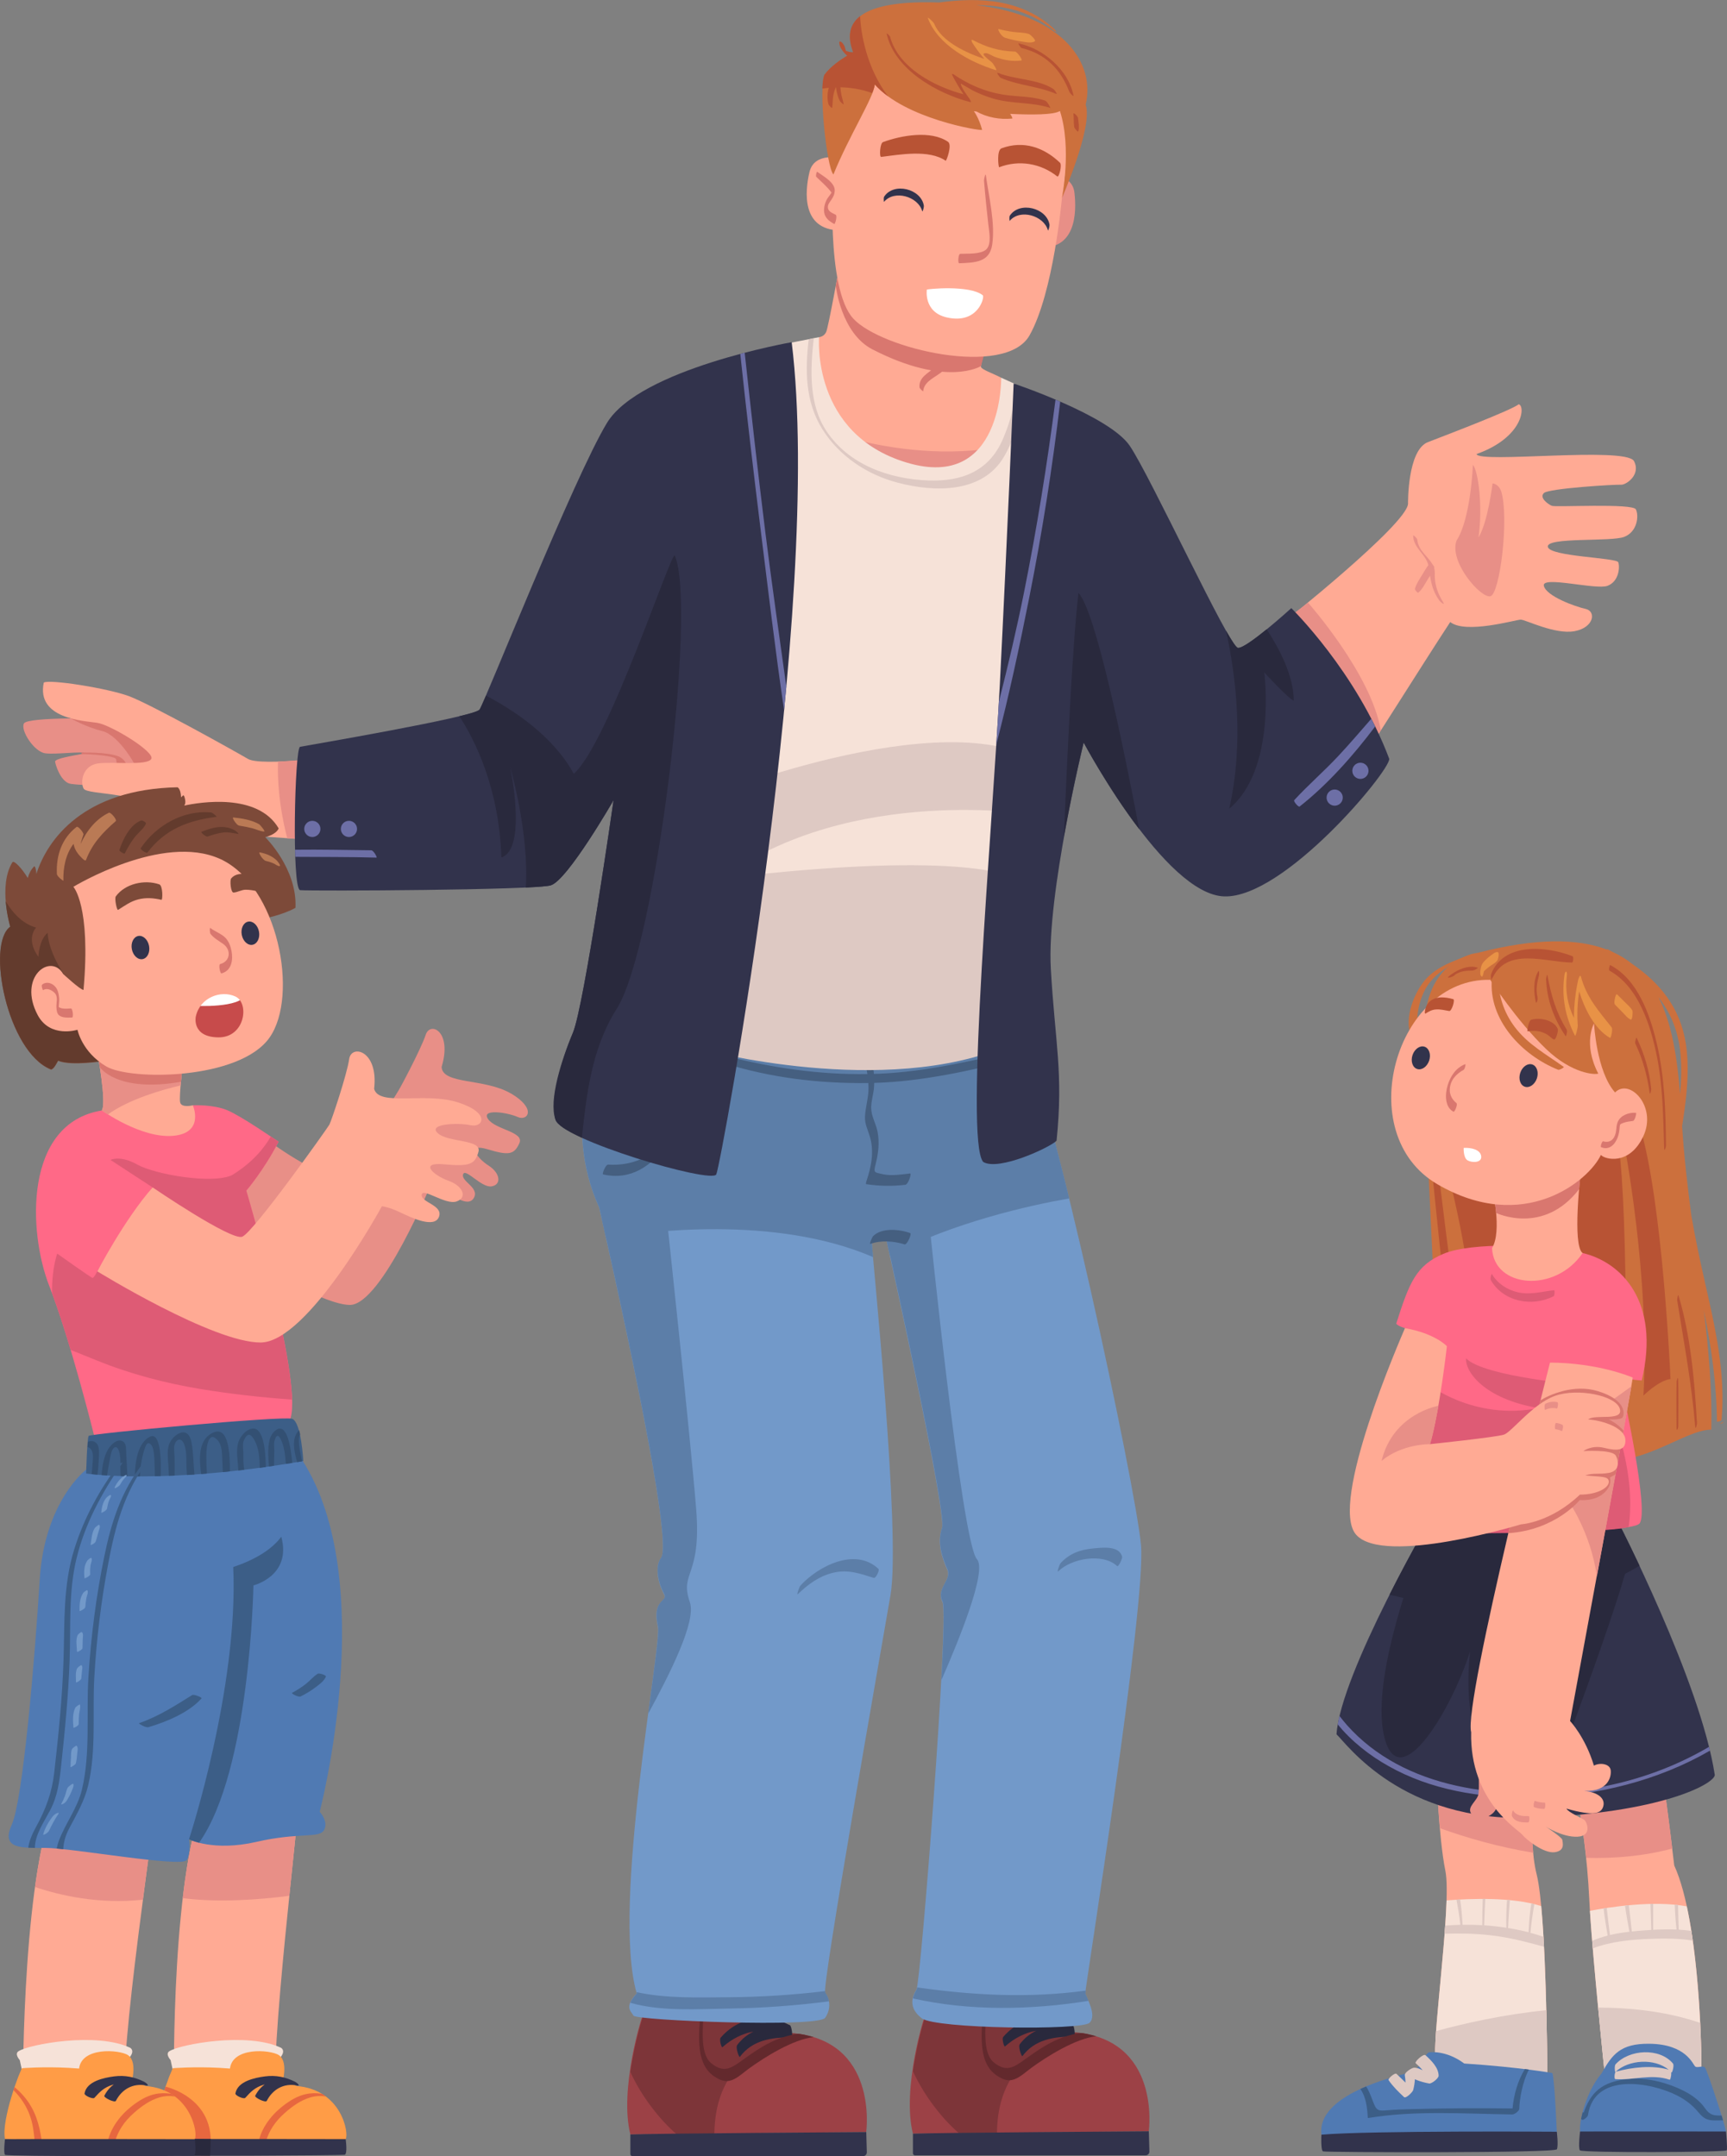 <?xml version="1.0" encoding="UTF-8"?>
<svg id="_1" data-name=" 1" xmlns="http://www.w3.org/2000/svg" viewBox="0 0 309.37 386.24">
  <rect x="0" y="0" width="309.37" height="386.24" fill="#808080" stroke="none"/>
  <defs>
    <style>
      .cls-1 {
        fill: #32334c;
      }

      .cls-2 {
        fill: #de5b75;
      }

      .cls-3 {
        fill: #633b2d;
      }

      .cls-4 {
        fill: #cc703d;
      }

      .cls-5 {
        fill: #ff9c46;
      }

      .cls-6 {
        fill: #f6e2d8;
      }

      .cls-7 {
        fill: #5c7ea8;
      }

      .cls-8 {
        fill: #e88f87;
      }

      .cls-9 {
        fill: #c74b4b;
      }

      .cls-10 {
        fill: #e89246;
      }

      .cls-11 {
        fill: #fff;
      }

      .cls-12 {
        fill: #507ab3;
      }

      .cls-13 {
        fill: #e7673f;
      }

      .cls-14 {
        fill: #ba7a55;
      }

      .cls-15 {
        fill: #d9776f;
      }

      .cls-16 {
        fill: #ffaa94;
      }

      .cls-17 {
        fill: #7d3539;
      }

      .cls-18 {
        fill: #dec9c3;
      }

      .cls-19 {
        fill: #63292d;
      }

      .cls-20 {
        fill: #29293d;
      }

      .cls-21 {
        fill: #455f80;
      }

      .cls-22 {
        fill: #6d6fa6;
      }

      .cls-23 {
        fill: #7299c9;
      }

      .cls-24 {
        fill: #ff6987;
      }

      .cls-25 {
        fill: #7d4a39;
      }

      .cls-26 {
        fill: #b85334;
      }

      .cls-27 {
        fill: #335073;
      }

      .cls-28 {
        fill: #9c4146;
      }

      .cls-29 {
        fill: #3c5e87;
      }
    </style>
  </defs>
  <g>
    <g>
      <path class="cls-4" d="M305.4,229.61c-.92-3.98-1.73-7.92-2.42-11.86-.69-5.29-1.31-10.62-1.65-16.02.15-.97.3-1.94.43-2.91.52-3.95.85-7.99.22-11.95-1.03-6.43-4.68-10.83-9.6-14.2-1.03-.82-2.18-1.54-3.48-2.13-.29-.16-.58-.32-.87-.47-.05-.03-.13-.02-.23.02-5.25-1.99-12.64-2.09-23.09.6,0,0-9.06.95-9.48,12.65-.41,11.7,1.68,44.1,1.68,49.87s17.7,25.81,27.11,28.12c9.41,2.31,17.5-5.23,22.54-5.23.15-7.11-.47-14.22-1.34-21.39,1.35,6.59,2.28,13.15,2.35,19.96,0,.07.81-.14.83-.34.74-8.3-1.16-16.67-3.01-24.72ZM300.98,188.28c.3,2.58.22,5.17-.02,7.74-.49-6.4-1.41-12.56-3.87-17.41,2.04,2.64,3.44,5.76,3.9,9.67Z"/>
      <path class="cls-26" d="M257.85,204.35c.03.29,5.37,18.23,5.59,30.05,12.03,1.33,27.72,23.44,27.72,23.44,0,0,.66-39.8-1.24-52.93.29-.38.93-.57.93-.57,0,0,4.78,24.35,3.55,45.65,3.14-2.95,4.85-2.95,4.85-2.95,0,0-1.37-31.82-5.54-45.44-20.9-5.06-35.86,2.74-35.86,2.74Z"/>
      <path class="cls-16" d="M257.3,317.08s.38,11.96,1.62,18.05c1.24,6.09-2.76,32.21-1.62,34.18,13.89,2.63,19.88,2.63,19.88,2.63,0,0-.1-28.91-1.9-36.14-1.81-7.23-.19-19.21-.19-19.21l-17.79.5Z"/>
      <path class="cls-16" d="M280.8,314.77s3.15,9.97,3.9,25.49c.42,8.67,2.76,31.1,2.76,31.1,0,0,17.21-.69,17.31-.97.1-.29-.1-25.85-4.85-36.21-2-16.93-3.33-23.97-3.33-23.97l-15.79,4.57Z"/>
      <g>
        <path class="cls-8" d="M275.11,316.58l-17.79.5s.16,5.16.63,10.42c4.69,1.69,10.45,3.37,16.71,4.39-.68-6.96.45-15.31.45-15.31Z"/>
        <path class="cls-8" d="M299.57,331.14c-1.79-14.74-2.96-20.93-2.96-20.93l-15.79,4.57s2.17,6.86,3.33,18.03c5.09.14,10.31-.31,15.42-1.67Z"/>
      </g>
      <path class="cls-6" d="M277.18,371.93s-.06-19.51-1.09-30.48c-5.04-1.64-12.6-1.36-16.96-1.02-.3,9.8-2.75,27.27-1.83,28.87,13.89,2.63,19.88,2.63,19.88,2.63Z"/>
      <path class="cls-6" d="M302.17,341.5c-5.94-1.11-13.78.11-17.36.8.62,9.7,2.64,29.06,2.64,29.06,0,0,17.21-.69,17.31-.97.08-.23-.03-17-2.59-28.88Z"/>
      <path class="cls-4" d="M263.54,170.94c-3.21,1.26-6.61,2.28-8.72,5.2-2.05,2.84-3.68,7.77-1.31,10.85.15.2,1.24-.3,1.15-.51-1.12-2.74-.94-5.45.15-8.18,1.56-3.92,4.99-5.49,8.7-7.01.44-.18.71-.61.03-.34Z"/>
      <path class="cls-26" d="M260.53,231.23c-.29.02-2.76-20.74-3.02-22.67-.02-.12-1.07.18-1.04.46.39,3.97.8,7.94,1.21,11.91.2,1.89.4,3.78.6,5.66.14,1.26,0,4.36.76,5.36.11.14.53-.02.64-.06.06-.03.13-.05.19-.08.11-.04,1.08-.63.66-.59Z"/>
      <path class="cls-1" d="M257.4,270.16c-.71,1-17.26,29.53-17.98,40.52,1.85,1.71,11.7,15.79,34.95,14.95,23.25-.83,32.81-6.11,32.81-7.68-2.57-16.83-17.55-45.77-17.55-45.77l-32.24-2.03Z"/>
      <path class="cls-20" d="M253.21,280.58c-.29,1.43-7.94,21.4-5.09,31.1,2.85,9.7,11.9-5.42,15.22-15.84-2.67,25.82,13.84,25.51,13.84,25.51,0,0,13.58-35.53,14.86-43.24-6.71-2.43-38.83,2.46-38.83,2.46Z"/>
      <path class="cls-20" d="M293.71,280.49c-2.36-5.01-4.07-8.31-4.07-8.31l-32.24-2.03c-.34.48-4.35,7.32-8.49,15.52,21.96,5.48,37.47-.81,44.8-5.19Z"/>
      <path class="cls-22" d="M275.37,322c10.58-.3,21.63-2.99,30.95-8.4-.05-.23-.11-.45-.16-.68-10.13,5.94-21.75,8.64-33.76,8.31-7.7-.21-15.55-1.61-22.38-5.33-3.25-1.77-6.23-4.06-8.69-6.83-.48-.54-.94-1.11-1.38-1.68-.12.52-.23,1.03-.31,1.51.28.34.57.69.87,1.02,2.72,3,6.05,5.38,9.64,7.21,7.73,3.94,16.62,5.09,25.21,4.85Z"/>
      <path class="cls-24" d="M251.69,237.92s-1.33-.38-1.57-.81c2.33-7.32,3.52-10.41,8.46-12.51,4.95-2.09,18.02-1.76,24.92-.14,6.9,1.62,13.98,8.65,10.6,22.83-.62,0-2.62-.29-2.62-.29l-.65,2.81s4.65,21.02,2.86,23.11c-1.79,2.09-38.78,1.72-38.78,1.72l-3.23-36.72Z"/>
      <path class="cls-2" d="M283.51,248.1s-17.55-1.43-20.88-4.76c-.19,2.28,3.09,7.22,12.98,8.9-11.75,2.32-20.02-4.45-20.02-4.45l-2.38,18.76,8.08,8.04s25.7.18,30.45-1.03c1.59-10.62-3.72-22.04-3.72-22.04l-4.52-3.42Z"/>
      <path class="cls-16" d="M283.17,210.01c0,.14-1.57,12.98.33,14.46-4.9,7.23-15.93,6.28-16.22-.9,1.85-3,.05-10.79,0-10.79s15.88-2.76,15.88-2.76Z"/>
      <path class="cls-15" d="M267.72,214.88l.31,2.41s8.44,4.06,14.85-4.27l.63-6.84-15.79,8.7Z"/>
      <path class="cls-16" d="M266.96,175.53s4.76,7.37,10.03,12.41c4.68,4.47,8.8,4.61,9.32,4.38-2.81-5.42-.76-8.99-.76-8.99,0,0,.42,8.62,3.77,12.37,2.57-2.64,7.56,2.49,5.06,7.84-2.5,5.35-6.95,4.14-7.6,3.35-2.14,4.6-13.79,14.29-29.29,5.25-15.5-9.04-7.42-37,9.46-36.62Z"/>
      <path class="cls-1" d="M256.01,190.01c-.38,1.1-1.34,1.76-2.16,1.48-.82-.28-1.18-1.4-.81-2.5.38-1.1,1.34-1.76,2.16-1.48.82.28,1.18,1.4.81,2.5Z"/>
      <path class="cls-26" d="M260.34,178.99c-1.5-.43-3.47-.63-4.54.76-.26.33-.42.75-.51,1.16-.02.07-.14.8.09.65.59-.38,1.1-.67,1.82-.73.82-.07,1.61.15,2.41.28.45.07,1.08-2.01.73-2.12Z"/>
      <path class="cls-26" d="M279.06,184.34c-.67-1.64-3.26-2.12-4.77-1.66-.46.14-.78,2.08-.63,2.06.87-.12,1.69-.13,2.54.15.39.13.76.3,1.1.53.36.24.65.63,1.06.78.39.15.81-1.58.71-1.85Z"/>
      <path class="cls-15" d="M262.21,191.62c.21-.11.4-1.04.27-.99-1.65.62-2.66,2.15-3.15,3.78-.46,1.51-.58,3.88,1.04,4.74.21.11.82-1.33.53-1.55-.73-.58-1.23-1.46-1.19-2.42.06-1.67,1.14-2.81,2.51-3.55Z"/>
      <path class="cls-15" d="M293.03,199.34c-1.23-.08-2.71.43-3.23,1.63-.21.49-.23.96-.28,1.47-.14,1.38-.9,2.43-2.34,2.01-.19-.06-.55.97-.36,1.05,1.42.61,2.47-.45,2.95-1.71.23-.6.33-1.2.37-1.84.04-.57.09-.58.66-.8.56-.21,1.14-.27,1.73-.35.34-.05.7-1.45.51-1.47Z"/>
      <path class="cls-11" d="M262.2,205.63s-.1,1.78.71,2.24c.81.45,2.57.45,2.43-.74-.14-1.19-1.76-1.57-3.14-1.5Z"/>
      <g>
        <path class="cls-18" d="M277.18,371.93s-.02-5.25-.18-11.83c-7.67.77-14.71,2.35-19.75,3.75-.2,2.89-.24,4.95.05,5.45,13.89,2.63,19.88,2.63,19.88,2.63Z"/>
        <path class="cls-18" d="M286.28,359.63c.62,6.44,1.17,11.73,1.17,11.73,0,0,17.21-.69,17.31-.97.03-.1.03-3.38-.2-8.02-5.72-1.96-12.03-2.72-18.28-2.74Z"/>
      </g>
      <path class="cls-1" d="M275.31,193.19c-.38,1.1-1.34,1.76-2.16,1.48-.82-.28-1.18-1.4-.81-2.5s1.34-1.76,2.16-1.48c.82.28,1.18,1.4.81,2.5Z"/>
      <path class="cls-8" d="M264.86,317.08s.14,2.9,0,4.21c-.14,1.31-2.16,2.33-1.31,3.61.86,1.28,4.71,1.17,4.92-2.62-1-3.9-3.61-5.21-3.61-5.21Z"/>
      <path class="cls-16" d="M277.66,244.1s-15.55,60.92-14.12,66.2c-.29,12.41,8.52,17.51,9.13,18.33s3.85,3.42,5.81,3.17c1.96-.25,1.43-1.75,1.39-2.21-.04-.46-3-2.39-3-2.39,0,0,3.07,1.96,5.74,1.82,2.67-.14,1.64-2.67,1.21-3-.43-.32-2.92-1.39-3.21-2.03,4.89,1.39,6.24.89,6.6-.43.36-1.32-.82-2.5-3.46-2.75,4.35.21,4.96-2.6,4.78-3.74-.18-1.14-1.96-1.36-3-.78-1.53-5.1-4.27-7.99-4.27-7.99,0,0,11.22-60.68,11.22-61.54-7.23-2.85-14.84-2.66-14.84-2.66Z"/>
      <path class="cls-8" d="M285.65,253.1l-4.75,15.69s4.06,5.69,5.16,13.61c2.57-13.95,5.37-29.25,6.19-34.06l-6.6,4.75Z"/>
      <path class="cls-15" d="M290.83,256.26c-1.11-1.29-2.65-2-2.65-2,0,0,2.14.11,2.46-.32.32-.43.96-3.1-4.42-4.74-4.33-1.32-8.71.68-10.26,1.65-1.45,5.8-3.63,14.66-5.77,23.8,8.47-.56,12.81-5.94,12.81-5.94,0,0,2.6.29,4.28-1.21,1.68-1.5,1.11-2.82,1.11-2.82l1.01-.56c.52-2.85,1-5.51,1.43-7.85Z"/>
      <path class="cls-16" d="M256.16,258.7s11.89-1.24,13.27-1.71c1.38-.48,5.14-5.52,9.13-6.94,3.99-1.43,10.84-.1,11.6,2.28.76,2.38-4.47.9-5.66,1.95,2.76.19,6.51,1.52,6.66,3.57s-1.47,2.09-3.76,1.52-3.76.57-3.76.57c0,0,5.18-.33,5.8.81.62,1.14.62,2.76-1.19,3.09-1.81.33-2.85-.05-4.28.48,3.09.24,4.23.14,4.23,1.14s-1.95,2.28-5.18,2.28c-5.28,5.04-10.56,5.33-10.56,5.33,0,0-24.59,7.47-29.53,1.85-4.95-5.61,7.99-35.19,8.75-37,5.42.95,7.51,3.23,7.51,3.23,0,0-1.24,11.32-3.04,17.55Z"/>
      <path class="cls-12" d="M256.02,367.65s2.95-.48,6.28,2c10.08.67,15.79,1.71,15.79,1.71.43,1.38.81,11.03.81,11.03,0,0-41.8.29-42.18,0-.9-7.09,12.89-10.37,15.5-11.03,2.62-.67,3.04-3.67,3.8-3.71Z"/>
      <path class="cls-1" d="M236.71,382.39s-.14,2.81.29,3c.43.19,41.61.33,41.9-.38.29-.71-.02-3.14-.02-3.14,0,0-33.46-.23-42.16.53Z"/>
      <path class="cls-18" d="M255.35,368.16c-.37-.33-2,1.21-1.76,1.43.39.35.85.78,1.26,1.27-.51-.24-.94-.47-1.55-.46-.39,0-1.74.88-1.65,1.34.08.45.12.89.13,1.33-.54-.53-1.08-1.07-1.63-1.58-.25-.23-1.59.86-1.4,1.14.77,1.14,1.76,2.09,2.76,3.03.35.33,1.56-.93,1.64-1.24.18-.66.27-1.31.31-1.95.08.04.15.07.23.1.75.31,1.52.51,2.32.66.44.08,1.7-.92,1.7-1.38,0-1.46-1.32-2.75-2.34-3.68Z"/>
      <path class="cls-29" d="M270.95,378.77c.34,0,1.19-.61,1.2-.97.07-1.92.59-4.84,1.73-7.06-.23-.03-.47-.06-.72-.09-1.3,2.1-1.99,4.67-2.21,7.05-6.14-.08-12.29-.05-18.43.13-1.31.04-2.62.07-3.92.19-1.75.16-2.02.1-2.64-1.55-.39-1.03-.73-1.95-1.24-2.71-.34.15-.69.3-1.03.46,1,1.38,1.23,3.29,1.33,5.11,0,.1.08.08.16.07,8.34-1.38,17.36-.74,25.78-.62Z"/>
      <path class="cls-12" d="M286.93,371.36c1.85-3.25,3.28-5.32,8.56-5.25,6.59.08,7.78,3.74,8.18,4.07.4.33,1.38-.24,1.76.19.38.43,3.76,10.77,3.76,11.47s-25.44.85-26.01.32.43-6.9,3.76-10.79Z"/>
      <path class="cls-1" d="M283.05,381.83s-.37,2.89-.03,3.37c.34.48,26.16.36,26.31,0,.14-.36-.14-3.37-.14-3.37,0,0-21.42-.03-26.14,0Z"/>
      <path class="cls-29" d="M306.84,378.84c-1.03-.34-1.35-1.22-2.02-1.95-.91-1-2.06-1.77-3.25-2.37-2.72-1.37-6.24-2.32-9.29-2.14-5.64.35-7.41,2.78-8.58,6.07-.06-.03-.13-.06-.19-.09-.11.44-.2.85-.28,1.24.06.04.12.08.18.12.24.17,1.02-.56,1.05-.79,1.11-7.75,11.27-5.96,16.02-3.53,1.46.75,2.72,1.72,3.77,2.99,1.37,1.66,2.16,1.46,4.42,1.44-.08-.27-.17-.57-.27-.87-.58.02-1.17,0-1.56-.12Z"/>
      <path class="cls-18" d="M299.7,369.66c-2.39-2.88-7.86-2.57-10.3.14-.23.26-.12,1.46-.03,1.37,2.38-2.24,7-2.5,9.55-.41-2.88-.87-6.62-.43-9.44.35-.26.07-.36,1.33-.12,1.34,3.3.22,6.47-1,9.72.1.19.06.28-.79.29-.83.01-.18.02-.35.02-.52.01.02.03.03.05.04.11.12.52-1.27.25-1.59Z"/>
      <path class="cls-18" d="M276.47,346.94c-.76-.26-1.53-.49-2.31-.7.14-1.74.41-3.44.7-5.14-.18-.04-.36-.09-.54-.13-.29,1.72-.42,3.48-.5,5.17-1.2-.31-2.42-.56-3.66-.76,0-.02,0-.04,0-.05.06-1.66.18-3.31.31-4.95-.17-.02-.33-.03-.5-.04-.13,1.67-.17,3.34-.13,4.99-1.31-.2-2.64-.35-3.97-.44.05-1.58.13-3.15.2-4.73-.16,0-.31,0-.46,0-.06,1.57-.08,3.15-.08,4.71-1.18-.07-2.36-.09-3.53-.07-.08-1.48-.2-3.02-.44-4.54-.22.01-.44.02-.65.03.28,1.5.53,2.99.69,4.51-.92.02-1.83.08-2.73.15-.03.48-.07.96-.11,1.45,2.76-.09,5.52-.04,8.29.28,3.29.37,6.39,1.19,9.53,2.05-.03-.61-.06-1.21-.1-1.8Z"/>
      <path class="cls-18" d="M302.98,345.9c-.75-.11-1.5-.19-2.26-.23-.06-1.47-.09-2.94-.12-4.41-.2-.02-.39-.05-.59-.07.05,1.5.15,2.99.32,4.46-1.41-.06-2.82-.02-4.18.05,0-1.55,0-3.1,0-4.65-.16,0-.33,0-.49.01.04,1.56.09,3.11.15,4.66-.36.02-.72.04-1.08.07-.79.05-1.6.12-2.41.21-.17-1.54-.33-3.12-.54-4.7-.23.02-.45.04-.68.07.22,1.57.5,3.14.79,4.68-1.17.13-2.34.31-3.49.58-.22-1.6-.38-3.22-.57-4.84-.19.03-.39.06-.57.09.19,1.63.45,3.25.73,4.86-.95.24-1.88.55-2.77.94.04.44.07.89.11,1.34,3.25-1.24,6.88-1.58,10.32-1.7,2.48-.09,5.09-.1,7.59.31-.08-.58-.17-1.15-.26-1.72Z"/>
      <path class="cls-2" d="M278.38,231.13c-2.23.23-4.23.88-6.5.36-1.95-.45-3.62-1.58-4.65-3.29-.03-.04-.33.84-.17,1.11,2.21,3.88,7.4,4.88,11.27,2.88.16-.09.22-1.08.06-1.06Z"/>
      <path class="cls-8" d="M273.86,325.33c-1.02.02-2.19,0-2.79-.98-.09-.15-.2.35-.21.38-.03.2-.08.52.04.71.61,1,1.81,1.04,2.86,1.02.24,0,.28-1.14.1-1.13Z"/>
      <path class="cls-8" d="M276.71,322.91c-.61,0-1.19-.09-1.76-.3-.12-.04-.36,1.04-.1,1.13.57.21,1.15.3,1.76.3.23,0,.28-1.13.1-1.13Z"/>
      <path class="cls-8" d="M278.98,251.18c-.74-.16-1.47-.06-2.14.28-.23.12-.17,1.17-.02,1.1.65-.33,1.36-.4,2.06-.25.16.04.34-1.08.1-1.13Z"/>
      <path class="cls-8" d="M279.89,255.24c-.36-.19-.74-.3-1.14-.34-.2-.02-.31,1.11-.1,1.13.4.04.78.16,1.14.34.07.04.37-.99.1-1.13Z"/>
      <path class="cls-8" d="M256.16,258.7s-4.98-.09-8.67,3c2.06-8.51,10.19-9.87,10.19-9.87,0,0-.97,5.47-1.51,6.87Z"/>
      <path class="cls-26" d="M281.71,171.3c-4.77-1.87-12.44-2.48-14.6,3.22-.08.21,0,1.25.1,1,2.56-6.03,9.52-3.15,14.4-3.09.21,0,.31-1.06.1-1.14Z"/>
      <path class="cls-26" d="M296.76,186.78c-1.21-5.08-3.41-11.35-8.33-13.91-.06-.03-.33.89-.09,1.02,5.15,2.86,7.32,9.73,8.43,15.15,1.12,5.49,1.17,11.08,1.34,16.65.02.75.33-.18.33-.46-.05-6.16-.25-12.44-1.68-18.46Z"/>
      <path class="cls-26" d="M293.15,185.84s-.34.82-.21,1.09c1.36,2.84,2.13,5.74,2.58,8.85.07.5.29-.5.27-.65-.28-3.25-1.23-6.36-2.64-9.3Z"/>
      <path class="cls-26" d="M300.68,232.05c-.08-.27-.26.69-.24.84,1.2,7.56,2.6,14.96,3.23,22.6.07.79.34-.33.32-.6-.43-7.54-1.13-15.58-3.31-22.84Z"/>
      <path class="cls-26" d="M300.62,247.09c-.02-.61-.26.16-.27.37-.07,2.76-.04,5.53-.02,8.29,0,.82.31.15.31-.29.02-2.79.05-5.59-.02-8.38Z"/>
      <path class="cls-26" d="M280.66,184.46c-1.91-3.08-2.8-6.14-3.44-9.67-.09-.49-.27.5-.26.62.12,3.66,1.45,7.23,3.52,10.23.05.07.35-.9.18-1.17Z"/>
      <path class="cls-26" d="M275.58,173.97c-.96,1.5-.83,3.9-.45,5.56.06.25.19-.09.22-.14.1-.21.11-.6.06-.82-.3-1.38-.06-2.54.29-3.88.02-.09.05-.97-.11-.71Z"/>
      <path class="cls-26" d="M264.71,173.36c-1.64-.65-4.13.53-5.3,1.67-.23.23.5.02.55,0,.08-.03.16-.07.24-.1.21-.08.47-.27.47-.35,1-.64,1.95-.7,3.17-.72.15,0,1.03-.44.87-.5Z"/>
      <path class="cls-4" d="M308.73,254.73c-.15,0-.67.33-.52.33s.67-.33.52-.33Z"/>
      <path class="cls-4" d="M280.11,191.11c-3.12-2.25-6.41-4-8.77-7.15-2.01-2.69-2.96-5.73-2.95-9.07,0-.09-1.11.19-1.14.46-.66,7.35,5.42,13.7,11.87,16.28.21.09,1.15-.41.99-.52Z"/>
    </g>
    <path class="cls-10" d="M288.73,184.07c-2.35-2.97-4.49-5.33-5.53-9.12-.15-.55-.47.5-.49.59-.49,2.25-.75,4.51-.76,6.8-1.14-2.31-1.59-4.92-1.28-7.49.13-1.02-.31-1.1-.44-.06-.5,3.81.15,7.31,1.9,10.72.14.28.53-1.54.51-1.76-.15-2.08-.07-4.12.25-6.16.95,3.09,2.72,6.72,5.51,8.33.21.12.53-1.59.32-1.85Z"/>
    <path class="cls-10" d="M292.43,181.04c-.33-.59-.87-1.05-1.35-1.52-.46-.46-.92-.91-1.38-1.37-.21-.21-.37.53-.39.62-.05.25-.22.97,0,1.2.48.49.97.98,1.45,1.48.4.41.84.99,1.38,1.2.29.11.39-1.42.28-1.61Z"/>
    <path class="cls-10" d="M268.33,170.57c-.39-.15-1.02.41-1.33.64-.45.33-.89.72-1.26,1.15-.31.37-.45.86-.52,1.33-.06.39-.16,1.05.25,1.27.09.05.27-.46.35-.96.09-.09.18-.18.28-.27.22-.2.45-.38.68-.56.48-.36,1.05-.61,1.43-1.09.16-.2.44-1.4.11-1.52Z"/>
  </g>
  <g>
    <g>
      <g>
        <path class="cls-28" d="M166.13,359.93c-.57.82-4.61,14.3-2.59,22.29l42.25-.43s2.35-16.77-13.77-17.76c-.86-2.14-2.64-3.42-2.64-3.42l-23.25-.67Z"/>
        <path class="cls-17" d="M195.01,364.45c-.89-.19-1.85-.32-2.88-.38-.86-2.14-2.64-3.42-2.64-3.42l-23.25-.67c-.34.49-1.9,5.44-2.69,11.06,1.95,4.31,5.21,8.5,8.28,11.14l6.76-.07c.12-13.47,10.15-16.84,16.43-17.66Z"/>
        <path class="cls-20" d="M192.11,362.64c-4.3-2.21-9.25-1.45-12.41,2.27-.25.3.16,1.85.35,1.67,1.67-1.49,3.57-2.44,5.56-2.8-1.1.54-2.09,1.31-2.92,2.4-.36.48.34,2.31.46,2.15,2.22-3,5.69-3.53,9.2-3.49.37,0,.09-2.05-.24-2.22Z"/>
        <path class="cls-19" d="M193.46,364.19c-3.87.62-6.46,2.28-9.56,4.5-2.11,1.51-3.48,2.7-5.86.77-2.16-1.75-1.42-6.73-1.4-9.31,0-.39-.46-1.93-.5-.83-.12,3.73-1.35,9.92,2.37,12.45,1.03.7,2.02,1.14,3.2.71,1.07-.39,2.08-1.35,3-2.02,2.84-2.09,8.04-5.32,11.67-5.69-.66-.22-2.52-.65-2.92-.59Z"/>
        <path class="cls-1" d="M163.54,382.22v3.51c0,.2.16.37.37.37h41.32c.38,0,.68-.31.67-.69l-.1-3.62s-39.09.26-42.25.43Z"/>
      </g>
      <g>
        <path class="cls-28" d="M115.51,360.07c-.57.82-4.61,14.3-2.59,22.29l42.25-.43s2.35-16.77-13.77-17.76c-.86-2.14-2.64-3.42-2.64-3.42l-23.25-.67Z"/>
        <path class="cls-17" d="M144.39,364.59c-.89-.19-1.85-.32-2.88-.38-.86-2.14-2.64-3.42-2.64-3.42l-23.25-.67c-.34.49-1.9,5.44-2.69,11.06,1.95,4.31,5.21,8.5,8.28,11.14l6.76-.07c.12-13.47,10.15-16.84,16.43-17.66Z"/>
        <path class="cls-20" d="M141.49,362.78c-4.3-2.21-9.25-1.45-12.41,2.27-.25.3.16,1.85.35,1.67,1.67-1.49,3.57-2.44,5.56-2.8-1.1.54-2.09,1.31-2.92,2.4-.36.48.34,2.31.46,2.15,2.22-3,5.69-3.53,9.2-3.49.37,0,.09-2.05-.24-2.22Z"/>
        <path class="cls-19" d="M142.84,364.34c-3.87.62-6.46,2.28-9.56,4.5-2.11,1.51-3.48,2.7-5.86.77-2.16-1.75-1.42-6.73-1.4-9.31,0-.39-.46-1.93-.5-.83-.12,3.73-1.35,9.92,2.37,12.45,1.03.7,2.02,1.14,3.2.71,1.07-.39,2.08-1.35,3-2.02,2.84-2.09,8.04-5.32,11.67-5.69-.66-.22-2.52-.65-2.92-.59Z"/>
        <path class="cls-1" d="M112.92,382.36v3.51c0,.2.16.37.37.37h41.32c.38,0,.68-.31.67-.69l-.1-3.62s-39.09.26-42.25.43Z"/>
      </g>
      <path class="cls-23" d="M107.34,187.27s-6.9,13.83,0,29.05c6.52,28.91,12.97,60.28,11.09,62.77-1.1,1.45-.68,4.24.51,6.47.82,1.55-2.24.78-1.08,5.9.74,3.24-8.37,49.84-3.8,65.63-2.28,2.47-1.05,3.14-.57,3.99s33.1,2.19,34.33.38c1.24-1.81.67-3.61,0-4.47-.67-.86,9.8-60.2,11.7-71.24,1.9-11.03-3.33-61.44-3.33-62.96s2.47-1.24,2.47-1.24c0,0,11.03,49.55,10.08,52.21-.95,2.66.1,5.52.95,7.42.86,1.9-2.09,3.42-.86,5.8,1.24,2.38-3.9,68.19-4.66,69.43-.76,1.24-1.52,3.23.95,5.14,2.47,1.9,28.63,2.18,30.05.81,1.43-1.38-.67-4.7-.76-5.28s10.94-69.62,9.99-80.27c-.95-10.65-16.17-81.79-21.3-90.35-5.14-8.56-75.76.81-75.76.81Z"/>
      <path class="cls-7" d="M183.11,186.46c-5.14-8.56-75.76.81-75.76.81,0,0-6.9,13.83,0,29.05.41,1.82.82,3.65,1.24,5.49,7.15-1.21,30.16-4.23,47.81,3.38-.12-1.37-.2-2.22-.2-2.4,0-1.52,2.47-1.24,2.47-1.24,0,0,.28,1.24.74,3.34,11.53-5.94,24.74-8.91,32.13-10.21-3.36-13.73-6.56-25.11-8.42-28.22Z"/>
      <path class="cls-21" d="M122.69,193.04c-.69,4.2-1.1,8.66-4.18,11.94-2.56,2.73-5.9,3.87-9.57,3.64-.45-.03-1.14,1.71-.9,1.76,9.91,2.27,15.46-10.74,15.6-18.56,0-.51-.91.96-.96,1.23Z"/>
      <path class="cls-21" d="M182.91,188.05c-8.44,1.87-16.69,3.91-25.37,4.29-.33.01-.66.02-.99.03-.13-1.51-.47-2.99-.99-4.43-.06-.16-1.01,1.04-.88,1.47.3.99.54,1.98.7,2.99-8.56.14-16.96-1.1-25.27-3.2-.29-.07-.78,1.13-.61,1.19,8.4,2.67,17.26,3.74,26.05,3.62.02.36.04.72.03,1.08-.02,1.68-.55,3.28-.63,4.95-.06,1.31.52,2.36.88,3.59.79,2.64.26,5.33-.6,7.89-.02.05-.2.59-.04.61,2.36.35,4.62.39,6.99.11.53-.06,1.17-2.06.86-2.03-1.55.18-3.32.47-4.85.14-1.62-.36-1.73-.23-1.33-1.81.48-1.9.72-3.88.34-5.82-.28-1.45-1.12-2.73-1.14-4.24-.02-1.23.46-2.62.52-3.87.01-.21.01-.41.02-.62,8.71-.26,17.16-2.2,25.59-4.26.45-.11.92-1.72.71-1.67Z"/>
      <g>
        <path class="cls-16" d="M252.23,90.26s-.14-9.63,3.57-11.06c3.71-1.43,14.91-5.71,16.26-6.78,1.21.29.86,5.92-7.56,8.92.43,1.71,26.39-1.36,28.18,1.21,1.36,2.5-1.43,4.35-2.28,4.28-.86-.07-12.98.64-13.84,1.5-.86.86.78,2,1.43,2.28.64.29,14.5-.5,15.06.64.56,1.14.28,3.99-2.08,4.92s-13.98,0-13.7,1.78c.29,1.78,12.34,1.93,12.63,2.78s.14,3.42-1.93,4.21c-2.07.78-11.84-1.85-11.41,0,.43,1.85,5.56,3.71,7.49,4.14,1.93.43,1.5,3.35-2,3.99-3.5.64-8.77-2.07-9.63-2.07s-9.84,2.64-12.63.43c-5.06,7.7-15.41,24.32-15.62,24.18-.21-.14-14.69-23.75-14.69-23.75,0,0,22.54-17.9,22.75-21.61Z"/>
        <path class="cls-8" d="M230.18,111.09l4.15-3.12s11.3,12.71,13.03,22.89l-6.19,7.4-10.99-27.18Z"/>
        <path class="cls-8" d="M19.9,128.82c-.95-.14-14.88-.43-15.6.76-.71,1.19,1.81,5.14,3.85,5.37,2.04.24,6.47-.43,7.09,0-2.52.48-5.47.95-5.37,1.52s.86,3.19,2.43,3.85,20.92.43,20.92.43c0,0-1.9-10.27-13.32-11.94Z"/>
        <path class="cls-15" d="M12.67,128.69s2.71,1.56,5.65,2.27c2.95.71,6.32,6.32,6.56,7.8,3.38.38,5.47-2.52,5.47-2.52,0,0-2.46-13.49-17.69-7.55Z"/>
        <path class="cls-15" d="M14.52,134.82c.11,0,4.67-.16,6.77.7,1.68.82,1.53,2.39,1.53,2.39l-1.96.25s.13-1.65-.08-2.18-4.02-.9-6.26-.89c.24-.1,0-.27,0-.27Z"/>
        <path class="cls-16" d="M60.63,150.82l-18.83-1.36s-8.7,1.71-12.06-3.07c-3.35-4.78-14.12-3.85-14.77-5.14s-.07-4.14,2.57-4.49c2.64-.36,8.85.45,9.56-.81.71-1.26-7.28-6.11-9.7-6.47-2.43-.36-10.91-.71-9.56-7.2,1-.64,11.41,1,15.27,2.43s18.97,9.87,21.33,11.25c2.35,1.38,17.33-.55,17.33-.55l-1.14,15.41Z"/>
        <path class="cls-8" d="M49.81,136.43c1.44-.02,12.17-.95,12.17-.95l-2.19,15.22-8.32-.54s-1.9-6.5-1.67-13.73Z"/>
        <path class="cls-16" d="M150.44,47.17c0,.1-2.04,11.47-2.45,12.32-.41.86-1.26.9-1.26.9,0,0-6.05,18.41,10.05,24.63,16.1,6.23,24.95-7.23,22.57-17.36-1.47-.76-3.42-1.43-3.61-1.9-.19-.48,1.47-5.37,1.47-5.37l-26.77-13.23Z"/>
        <path class="cls-8" d="M183.9,79.02c-20.76,5.71-40.81-3.55-40.95-3.96l5.55,18.53c.21.14,39.46,8.61,35.39-14.57Z"/>
        <path class="cls-15" d="M170.52,61.64c-1.14,1.33-1.72,2.95-3.08,4.17-1.16,1.05-2.86,1.76-2.73,3.57.02.22.66.81.67.7.14-1.85,2.33-2.52,3.52-3.63,1.09-1.02,2.19-2.41,2.4-3.92.02-.18-.65-1.03-.78-.87Z"/>
        <path class="cls-15" d="M150.2,48.84l-.48,2.34s.9,8.49,6.57,11.41c13.32,6.85,19.44,2.99,19.44,2.99l.91-3.42-26.44-13.32Z"/>
        <g>
          <path class="cls-8" d="M186.87,31.57c.34-.28,5.16-.75,5.6,2.93.44,3.69.21,10.39-6.47,9.78-.32-7.73.87-12.72.87-12.72Z"/>
          <path class="cls-16" d="M150.91,28.53c-.3-.31-5.04-1.33-5.9,2.28-.86,3.61-1.38,10.3,5.33,10.45,1.19-7.65.57-12.73.57-12.73Z"/>
          <path class="cls-16" d="M149.29,31.24s-1.43,20.4,3.57,25.84c4.99,5.43,27.24,10.64,31.56,3.01,4.32-7.63,5.81-24.62,5.81-24.62,0,0,2.58-13.5-.56-19.12s-34.24-7.62-37.16-2.91c-2.92,4.71-3.21,17.81-3.21,17.81Z"/>
          <path class="cls-4" d="M174.87.93c5.07,0,9.98,1.14,14.14,4.72.38.33,0-.3-.12-.41-5.73-5.37-13.29-5.81-20.66-4.79-12.67-.44-17.83,2.6-15.36,8.93,0,0-3.42,1.71-5.14,3.99-1.14,2.28.33,16.64,1.57,17.88,2.81-6.94,7.23-13.84,7.42-16.12,5.37,6.13,18.93,8.37,19.21,8.13-.57-2.19-1.47-3.33-1.47-3.33,0,0,.17.02.45.04,1.93,1.08,4.21,1.48,6.4,1.27.13-.01-.08-.47-.36-.84,3.72.18,7.85.2,8.92-.52,2.16,6.6.37,15.59.37,15.59-.35.74,5.66-12.64,4.24-16.73,1.77-7.21-3.75-15.96-19.6-17.81Z"/>
          <path class="cls-26" d="M154.09,2.88c-1.92,1.49-2.35,3.65-1.26,6.47-.19,0-.38,0-.57-.03-.23-.03-.43-.14-.64-.18-.03-.02-.06-.04-.08-.05-.03-.07-.05-.14-.07-.21-.07-.24-.12-.44-.22-.67-.1-.22-.5-.83-.79-.76-.03,0-.07.02-.1.02,0,.02-.01.04-.02.06-.04.88.7,1.79,1.3,2.34.04.03.08.07.12.1-1.15.69-2.96,1.92-4.06,3.39-.22.44-.34,1.34-.39,2.51.35-.06.74-.1,1.16-.14-.27.96-.33,1.98-.05,2.97.04.13.62.79.65.62.13-.8.07-1.61.24-2.42.1-.43.23-.85.4-1.25.01,0,.03,0,.05,0,.1.85.31,1.68.68,2.43.06.11.69.74.68.6-.07-.58-.28-1.14-.4-1.71-.09-.44-.14-.88-.17-1.33,1.69.03,3.65.29,5.69,1.04.25-.64.42-1.18.45-1.57.69.78,1.51,1.5,2.41,2.16-3.89-5.1-4.91-11.4-5.02-14.4Z"/>
          <path class="cls-26" d="M169.82,25.4c-3.08-2.11-8.41-1.14-11.65.06-.54.2-.68,2.69-.32,2.65,3.37-.42,8.56-1.37,11.56.69.12.08,1.21-2.85.42-3.39Z"/>
          <path class="cls-26" d="M189.88,29.15c-2.9-2.77-6.56-4.03-10.47-2.58-.91.34-.55,3.44-.42,3.39,3.54-1.36,7.43-.72,10.41,1.65.3.24.9-2.06.48-2.47Z"/>
          <path class="cls-15" d="M176.62,31.44c-.08-.6-.36.68-.35.9.2,2.61.49,5.22.77,7.83.13,1.24.66,3.62-.41,4.55-.97.85-3.38.7-4.61.75-.38.02-.45,1.7-.21,1.69,2.8-.12,5.46-.13,5.93-3.33.57-3.87-.6-8.57-1.13-12.4Z"/>
          <path class="cls-1" d="M158.38,35.24c-.12.18-.05.96-.02.92,1.86-2.22,6.1-.95,6.84,1.65.09.3.33-.77.3-.94-.47-3.06-5.41-4.29-7.13-1.62Z"/>
          <path class="cls-1" d="M180.89,38.65c-.12.18-.05.96-.02.92,1.86-2.22,6.1-.95,6.84,1.65.09.3.33-.77.3-.94-.47-3.06-5.41-4.29-7.13-1.62Z"/>
          <path class="cls-11" d="M166.03,51.88c.02-.1,7.68-.88,10.03,1.02.36.36-.9,5.28-6.51,3.95-4.14-.98-3.52-4.97-3.52-4.97Z"/>
          <path class="cls-15" d="M149.66,38.45c-.65-.33-1.37-.6-1.36-1.37,0-.52.4-.94.67-1.36.33-.53.52-.89.56-1.52.1-1.51-2.07-2.64-3.13-3.42-.12-.09-.32.75-.17.9.89.88,1.99,1.79,2.73,2.83-.28.46-.72.93-.92,1.36-.23.5-.39,1.01-.42,1.57-.08,1.37.69,2.08,1.84,2.69.12.06.61-1.48.21-1.69Z"/>
          <path class="cls-26" d="M173.88,16.01c1.27.68,2.6,1.22,3.98,1.63,3.38,1.02,6.97.6,10.3,1.7.03,0-.51-1.17-.97-1.33-2.47-.82-5.03-.65-7.57-1.07-3.19-.53-6.12-1.79-8.78-3.61-.23-.16-.38-.1-.23.19.6,1.17,1.26,2.28,1.98,3.37-5.18-1.38-11.65-4.74-13.14-10.3-.05-.19-.67-.77-.62-.55,1.41,6.46,9.17,10.77,15.02,12.26.25.06-.19-.63-.18-.62.05.07-1.77-2.33-1.51-2.71-.02.03,1.82,1.07,1.73,1.03Z"/>
          <path class="cls-26" d="M188.74,15.97c-2.85-1.86-6.87-1.66-10.02-2.93-.27-.11.32.81.56.91,3.19,1.38,6.77,1.5,9.94,2.88.3.13-.34-.77-.48-.86Z"/>
          <path class="cls-26" d="M182.43,7.77c-.06-.01.33.77.61.84,4.25,1.04,6.99,3.81,8.52,7.85.07.18.79.95.74.66-.88-4.59-5.45-8.46-9.87-9.35Z"/>
          <path class="cls-26" d="M193.13,21.21c-.03-.25-.24-.49-.41-.66-.03-.03-.45-.38-.43-.21.09.81.02,1.63.14,2.43.02.16.66.98.73.76.23-.68.05-1.62-.04-2.32Z"/>
        </g>
        <path class="cls-6" d="M140.81,61.57l5.92-1.18s-1.47,17.36,15.74,22.49c17.21,5.14,16.88-15.22,16.88-15.22l2.51,1.14s-.17,74.52-3.6,117.32c-26.25,10.7-53.55-.81-53.55-.81l16.1-123.75Z"/>
        <path class="cls-18" d="M179.68,78.6c-2.47,5.79-7.35,7.7-13.42,7.47-6.96-.27-14.16-2.79-18.18-8.8-3.22-4.8-2.94-11.02-2.31-16.67l-.9.18c-.65,5.54-.64,11.19,2.44,16.1,3.05,4.86,8.03,8.16,13.54,9.6,6.59,1.72,15.18,1.92,19.03-4.71.74-1.27,1.39-2.72,1.93-4.26.02-2.69.03-4.84.04-6.32-.41,2.6-1.21,5.16-2.17,7.41Z"/>
        <path class="cls-18" d="M128.13,142.33c.57-.38,48.51-19.02,61.63-2.66-3.8,2.66-4.18,6.28-4.18,6.28,0,0-33.1-5.52-56.3,11.41,44.89-5.33,52.58,0,52.58,0,0,0-.94,23.97-1.13,29.86-22.26,9.61-55.07.76-55.07.76l2.47-45.65Z"/>
        <path class="cls-1" d="M141.83,61.3s-27.2,4.76-33.1,14.46c-5.9,9.7-21.88,50.03-22.83,51.36-.95,1.33-31.2,6.47-32.15,6.66s-1.52,25.3,0,25.68c2.47.19,41.9,0,44.89-.86s11.27-15.27,11.27-15.27c0,0-5.28,36.95-7.28,41.66-2,4.71-3.99,11.98-3.14,15.55.86,3.57,27.96,11.56,28.82,9.84.86-1.71,19.31-102,13.51-149.08Z"/>
        <path class="cls-1" d="M181.58,68.71s-1.14,27.77-2.47,53.83c-1.33,26.06-6.36,81.6-2.99,85.6,2.8,1.71,12.09-2.66,13.15-3.8,1.25-12.17-.27-17.5-1.03-30.82-.76-13.32,5.9-40.52,5.9-40.52,0,0,14.5,27.3,25.2,27.58,10.7.29,29.53-22.3,29.53-24.63-5.85-15.6-17.55-27.01-17.55-27.01,0,0-7.99,7.28-9.56,7.13s-15.69-30.82-19.4-36.24c-3.71-5.42-20.78-11.13-20.78-11.13Z"/>
        <path class="cls-20" d="M102.79,138.63c-3.7-6.79-10.82-11.45-15.73-14.02-.61,1.43-1.02,2.33-1.15,2.51-.19.27-1.56.69-3.62,1.19,2.69,4.11,7.13,12.74,7.52,25.3,4.71-1.57,1.57-16.26,1.57-16.26,0,0,3.44,11.85,2.81,21.64,2.33-.11,3.94-.24,4.46-.39,3-.86,11.27-15.27,11.27-15.27,0,0-5.28,36.95-7.28,41.66-2,4.71-4.39,12.1-3.14,15.55.57,1.57,4.63,3.13,4.73,3.28.83-7.49,1.67-15.91,6.25-23.11,6.99-10.99,14.41-71.76,10.41-81.18-.57-1.14-11.84,33.54-18.12,39.1Z"/>
        <path class="cls-20" d="M221.77,116.05c-.3-.03-1.07-1.19-2.14-3.08,1.76,8.1,3.26,19.99.57,31.9,8.56-7.13,6.28-24.4,6.28-24.4,0,0,4.42,4.79,5.28,5.04,0-4.51-2.71-9.52-4.85-12.78-2.13,1.73-4.38,3.39-5.13,3.32Z"/>
        <path class="cls-20" d="M204.08,148.56c-2.82-14.84-7.83-39.18-10.88-42.33-1.03,8.55-1.97,27.9-2.61,43.59,1.64-9.17,3.52-16.81,3.52-16.81,0,0,4.32,8.12,9.98,15.55Z"/>
        <g>
          <path class="cls-22" d="M189.08,71.6c-1.49,11.58-3.35,23.11-5.65,34.56-1.32,6.57-2.86,13.08-4.49,19.55-.14,2.38-.29,4.95-.47,7.67,2.26-8.69,4.15-17.5,5.89-26.25,2.32-11.65,4.17-23.38,5.56-35.17-.28-.12-.56-.24-.84-.36Z"/>
          <path class="cls-22" d="M245.65,128.76c-1.96,2.25-3.9,4.52-5.94,6.7-2.53,2.71-5.36,5.15-7.86,7.87-.2.21.75,1.31.96,1.15,4.99-3.92,9.64-9.16,13.53-14.34-.23-.46-.46-.92-.69-1.38Z"/>
        </g>
        <g>
          <path class="cls-22" d="M137.1,95.36c-1.33-10.72-2.53-21.44-3.7-32.18-.26.07-.52.14-.79.21,1.12,10.55,2.36,21.08,3.66,31.6,1.34,10.74,2.61,21.53,4.19,32.25.14-1.41.27-2.82.4-4.23-1.27-9.22-2.61-18.42-3.76-27.65Z"/>
          <path class="cls-22" d="M66.5,152.32c-4.54-.05-9.1-.16-13.65-.1.01.43.02.86.04,1.27,4.85.04,9.71,0,14.56.14.16,0-.51-1.3-.95-1.31Z"/>
        </g>
        <path class="cls-22" d="M57.4,148.49c0,.8-.65,1.45-1.45,1.45s-1.45-.65-1.45-1.45.65-1.45,1.45-1.45,1.45.65,1.45,1.45Z"/>
        <path class="cls-22" d="M63.96,148.49c0,.8-.65,1.45-1.45,1.45s-1.45-.65-1.45-1.45.65-1.45,1.45-1.45,1.45.65,1.45,1.45Z"/>
        <path class="cls-22" d="M240.54,142.88c0,.8-.65,1.45-1.45,1.45s-1.45-.65-1.45-1.45.65-1.45,1.45-1.45,1.45.65,1.45,1.45Z"/>
        <path class="cls-22" d="M245.15,138.08c0,.8-.65,1.45-1.45,1.45s-1.45-.65-1.45-1.45.65-1.45,1.45-1.45,1.45.65,1.45,1.45Z"/>
        <path class="cls-8" d="M263.85,83.27s-.36,9.63-2.92,13.55c-1.43,3.78,4.35,10.41,6.06,9.99,1.71-.43,3.37-14.06,1.94-18.77-.52-1.44-1.56-1.44-1.56-1.44,0,0-.81,6.91-2.52,9.69.81-5.65-.06-11.99-1-13.02Z"/>
        <path class="cls-8" d="M258.49,107.82c-.82-1.32-1.35-2.7-1.46-4.26-.04-.6.07-1.23-.13-1.81,0,0,0,0,0,0,0-.02.02-.04.03-.06.05-.11-.13-.39-.33-.61-.85-1.5-2.51-2.4-2.71-4.41-.02-.26-.74-.86-.74-.77-.01,2.22,2.26,3.38,2.72,5.34-.45.61-.83,1.28-1.23,1.93-.46.75-.94,1.46-1.18,2.32-.04.14.47.78.61.67.68-.55,1.08-1.37,1.53-2.11.19-.31.38-.61.57-.92.26,1.59.6,2.96,1.69,4.48.18.25,1.11.99.63.22Z"/>
      </g>
      <path class="cls-7" d="M157.36,281.04c-4.16-3.92-10.81-.47-13.97,2.99-.23.25-.76,1.82-.44,1.52,1.79-1.73,3.78-3.2,6.24-3.8,2.71-.66,4.82.12,7.35.91.34.11,1.08-1.37.82-1.62Z"/>
      <path class="cls-7" d="M201.02,278.91c-.46-2.09-3.56-1.68-5.19-1.53-2.3.21-4.26.91-5.83,2.63-.23.25-.72,1.76-.42,1.47,2.36-2.33,7.98-3.33,10.54-.94.24.22.96-1.38.9-1.63Z"/>
      <g>
        <path class="cls-7" d="M130.56,357.78c-5.34.04-11.18.25-16.54-.92.02.07.04.15.06.23-.63.69-.99,1.23-1.17,1.68,5.58,1.61,12.27,1.11,17.73,1.03,5.98-.08,11.94-.53,17.87-1.29-.12-.63-.38-1.16-.66-1.52-.02-.03-.03-.14-.03-.31-5.73.68-11.48,1.06-17.26,1.1Z"/>
        <path class="cls-7" d="M195.01,358.43c-.28-.64-.54-1.15-.57-1.34,0-.03.02-.2.06-.5-10.15,1.38-20.08.86-30.2-.57-.04.21-.07.36-.1.4-.27.44-.54.98-.66,1.57,10.22,2.3,21.18,2.08,31.48.43Z"/>
      </g>
      <g>
        <path class="cls-7" d="M175,279.3c-2.72-2.94-8.58-60.77-8.58-60.77l-7.6,3.54c1.24,5.59,10.84,49.13,9.95,51.62-.95,2.66.1,5.52.95,7.42.86,1.9-2.09,3.42-.86,5.8.35.66.19,6.28-.22,14.06,3.33-7.59,8.21-19.68,6.36-21.67Z"/>
        <path class="cls-7" d="M118.45,279.02c-1.1,1.45-.68,4.24.51,6.47.82,1.55-2.24.78-1.08,5.9.25,1.11-.65,7.3-1.76,15.59,3.79-6.99,8.66-16.51,7.46-19.96-1.9-5.52,2.09-4.38,1.14-16.55-.95-12.17-5.52-54.59-5.52-54.59l-11.37,2.54c6.35,28.3,12.44,58.19,10.6,60.62Z"/>
      </g>
      <path class="cls-21" d="M163.06,220.89c-1.92-.69-5.12-1.02-6.67.56-.13.13-.73,1.47-.47,1.38,1.86-.69,4.24-.51,6.11.08.46.15,1.34-1.9,1.03-2.01Z"/>
    </g>
    <path class="cls-10" d="M181.79,9.24c-2.8-.08-5.04-.77-7.53-2.07-.44-.23-.11.45-.04.56.65,1,1.35,1.93,2.11,2.82-3.23-1.06-7.7-3.13-8.97-6.28-.13-.33-1.27-1.37-1.14-1.02,1.75,4.8,7.64,7.94,12.19,9.32.33.1-.55-1.21-.63-1.3-.54-.54-2.46-1.79-1.13-1.74.42.02,1.11.49,1.51.64,1.58.57,3.13.89,4.8.67.31-.04-.72-1.6-1.17-1.61Z"/>
    <path class="cls-10" d="M184.35,6.1c-.9-.3-1.89-.26-2.83-.38-.88-.12-1.74-.29-2.6-.51-.29-.08.19.7.21.73.22.31.54.72.93.83.95.28,1.9.51,2.88.65.73.1,1.78.39,2.43-.02.3-.19-.83-1.24-1.02-1.3Z"/>
  </g>
  <g>
    <g>
      <g>
        <path class="cls-16" d="M53.37,323.24c.47.43-5.34,45.72-3.86,53.74-4.51-.97-18.35-3.24-18.35-3.67s-.51-39.43,5.97-51.91c6.13,2.53,16.25,1.85,16.25,1.85Z"/>
        <path class="cls-6" d="M30.34,367.45c1.91-1.25,14.02-3.49,20.04-.6,1.14.89-.96,2.5-.96,2.5l-.43,2.57-17.98-.82-.45-2.07s-1-1.07-.23-1.58Z"/>
        <path class="cls-5" d="M31.01,370.49c-.29.05-3.8,9.27-3.09,12.7,5.04.14,33.38.9,34,0,.62-.9-.62-8.85-8.8-9.51-7.28-4.42-22.11-3.19-22.11-3.19Z"/>
        <path class="cls-5" d="M50.52,373.3s1.39-4.38-.9-5.33c-2.29-.95-8.85-1.05-8.43,3.42,3.25,0,9.33,1.9,9.33,1.9Z"/>
        <path class="cls-13" d="M29.04,375.75l.62-1.95s9.81,2.12,7.83,12.36c-4.11-.02-7.55-.51-7.55-.51l-.9-9.89Z"/>
        <path class="cls-13" d="M58.39,375.56c-.23-.17-.47-.33-.72-.49-1.94-.29-3.78-.02-6,1.47-2.59,1.73-4.64,4.15-5.33,7.02.44,0,.87.01,1.31.02.55-1.9,1.66-3.57,3.35-5.06,1.35-1.2,2.85-2.28,4.6-2.8.98-.29,1.9-.3,2.8-.16Z"/>
        <path class="cls-1" d="M27.92,383.19s-.29,2.47,0,2.81c.29.33,33.24.1,33.81,0,.57-.1.19-2.81.19-2.81,0,0-30.63-.05-34,0Z"/>
        <path class="cls-1" d="M52.9,372.94c-1.76-.88-3.48-1.24-5.46-.98-1.82.24-4.88.87-5.27,3.05-.07.38,1.52,1.08,1.77.79.97-1.1,1.76-1.87,3.23-2.33.08-.02.17-.05.25-.07-.68.49-1.26,1.16-1.7,2.02-.17.33,1.87,1.32,2.07.92,1.06-2.07,3.04-3.2,5.37-2.76.81.16,0-.51-.27-.64Z"/>
        <path class="cls-20" d="M37.75,383.17s0,2.13-.12,3l-5.14-.02v-2.97h5.26Z"/>
      </g>
      <g>
        <path class="cls-16" d="M27.82,322.35c.47.43-6.83,46.61-5.35,54.63-4.51-.97-18.35-3.24-18.35-3.67s-.09-39.43,6.38-51.91c6.13,2.53,17.31.96,17.31.96Z"/>
        <path class="cls-6" d="M3.32,367.45c1.91-1.25,14.02-3.49,20.04-.6,1.14.89-.96,2.5-.96,2.5l-.43,2.57-17.98-.82-.45-2.07s-1-1.07-.23-1.58Z"/>
        <path class="cls-5" d="M3.98,370.49c-.29.05-3.8,9.27-3.09,12.7,5.04.14,33.38.9,34,0,.62-.9-.62-8.85-8.8-9.51-7.28-4.42-22.11-3.19-22.11-3.19Z"/>
        <path class="cls-5" d="M23.49,373.3s1.39-4.38-.9-5.33c-2.29-.95-8.85-1.05-8.43,3.42,3.25,0,9.33,1.9,9.33,1.9Z"/>
        <g>
          <path class="cls-13" d="M4.55,375.85c-.59-.74-1.24-1.39-1.95-1.97-.06.18-.12.36-.18.55,1.3,1.28,2.32,2.84,2.95,4.59.5,1.39.68,2.84.82,4.3.4,0,.82.02,1.26.03-.38-2.68-1.1-5.25-2.9-7.5Z"/>
          <path class="cls-13" d="M31.36,375.56c-.23-.17-.47-.33-.72-.49-1.94-.29-3.78-.02-6,1.47-2.59,1.73-4.64,4.15-5.33,7.02.44,0,.87.01,1.31.02.55-1.9,1.66-3.57,3.35-5.06,1.35-1.2,2.85-2.28,4.6-2.8.98-.29,1.9-.3,2.8-.16Z"/>
        </g>
        <path class="cls-1" d="M.89,383.19s-.29,2.47,0,2.81c.29.33,33.24.25,33.81.16.57-.1.19-2.96.19-2.96,0,0-30.63-.05-34,0Z"/>
        <path class="cls-1" d="M25.87,372.94c-1.76-.88-3.48-1.24-5.46-.98-1.82.24-4.88.87-5.27,3.05-.07.38,1.52,1.08,1.77.79.97-1.1,1.76-1.87,3.23-2.33.08-.02.17-.05.25-.07-.68.49-1.26,1.16-1.7,2.02-.17.33,1.87,1.32,2.07.92,1.06-2.07,3.04-3.2,5.37-2.76.81.16,0-.51-.27-.64Z"/>
      </g>
      <path class="cls-8" d="M37.12,321.39c-2.13,4.11-3.51,11.1-4.39,18.63,6.31.83,13.58.3,19.1-.41.94-9.07,1.72-16.2,1.54-16.37,0,0-10.12.68-16.25-1.85Z"/>
      <path class="cls-8" d="M10.51,321.39c-1.94,3.75-3.29,9.88-4.24,16.64,4.53,1.53,11.45,3.12,19.33,2.27,1.29-9.84,2.41-17.78,2.21-17.95,0,0-11.19,1.57-17.31-.96Z"/>
      <path class="cls-12" d="M15.43,263.26s-7.47,5.65-8.32,19.75c-.86,14.1-3,39.39-4.99,43.82-2,4.43,1.64,4.2,6.13,4.2s24.32,3.55,25.18,2.18.43-3.72.43-3.72c0,0,4.35,2.23,12.06.46,7.7-1.78,11.27-.57,12.13-2.12s-.78-3.27-.78-3.27c0,0,10.85-41.35-3.17-63.05-17.3-3.25-38.65,1.75-38.65,1.75Z"/>
      <path class="cls-8" d="M91.51,195.88c-4.69-2.76-12.26-1.57-12.4-4.76,1.94-6.36-2.04-8.24-2.85-5.75-.82,2.49-4.73,9.9-5.17,10.47-.03.04-1.51,2.48-1.65,2.63,0,0-5.4,11.22-9.18,11.86s-13.77-7.17-13.77-7.17l-6.92,19.47s17.4,11.13,23.11,11.13,14.77-22.18,14.77-22.18h0c.43.24.98.59,1.64,1.12,1.61,1.28,4.72,3.74,5.79,1.9,1.07-1.84-2.3-2.95-1.93-4.22.37-1.27,3.28,2.44,5.11,2.14,1.83-.3,1.56-2.39-.55-3.73-2.1-1.33-3.98-4.06-.16-2.91,3.82,1.15,4.75.96,5.69-1.09.94-2.05-4.3-2.41-5.61-4.33-1.32-1.92,3.51-1.18,5.3-.37,1.78.81,3.49-1.46-1.21-4.22Z"/>
      <path class="cls-24" d="M16.88,257.23s-4.28-17.26-8.06-26.89c-3.78-9.63-4.57-29.15,9.42-31.41,11.91,2.45,16.31-.93,16.31-.93,0,0,3.59-.19,6.16.88,2.57,1.07,8.7,5.35,9.2,5.64-2.64,5.14-5.78,8.77-5.78,8.77,0,0,10.63,35.74,7.7,41.3-22.9,2.57-34.95,2.64-34.95,2.64Z"/>
      <path class="cls-2" d="M12.66,241.82c1.55.63,3.1,1.24,4.61,1.86,6.06,2.46,12.36,4.11,18.8,5.17,5.34.87,10.78,1.48,16.25,1.87-.31-10.9-8.2-37.44-8.2-37.44,0,0,3.14-3.64,5.78-8.77-.13-.07-.65-.43-1.39-.92-1.1,1.93-3.17,4.6-6.93,6.91-3.52,1.68-13.84-.12-16.98-1.88-3.14-1.76-4.8-.83-4.8-.83l7.51,4.9-9.89,15.03s-.57,1.24-.86,1.19c-.29-.05-6.32-4.35-6.32-4.35-.75,2.45-.95,4.94-.91,7.13,1.13,3.03,2.28,6.62,3.33,10.15Z"/>
      <g>
        <ellipse class="cls-9" cx="38.01" cy="181.33" rx="6.84" ry="5.73"/>
        <path class="cls-11" d="M34.96,180.12c-.04.16,8.27.4,8.83-1.85-2.82-3.1-7.47-4.05-8.83,1.85Z"/>
        <path class="cls-16" d="M17.43,188.49s1.71,9.08.81,10.41c0,0,6.99,5.04,12.74,4.57,5.75-.48,3.57-5.47,3.57-5.47,0,0-2.04.52-2.28-.52-.24-1.05.52-7.28.52-7.28,0,0-10.75-4.09-15.36-1.71Z"/>
        <path class="cls-8" d="M17.43,188.51s1.71,9.08.81,10.41c0,0,.4.29,1.08.72,3.88-2.76,9.7-4.43,13.04-5.2.17-2.01.44-4.22.44-4.22,0,0-10.75-4.09-15.36-1.71Z"/>
        <path class="cls-15" d="M17.62,189.34l.26,1.82s2.99,4.63,14.52,2.63l.29-3.35-15.07-1.09Z"/>
        <path class="cls-25" d="M47.49,149.97s1.95-.43,2.43-1.57c-3.76-6.45-14.24-4.67-16.91-4.09.03-.07.07-.14.11-.22.14-.31.07-.73,0-1.04-.02-.1-.16-.72-.34-.55-.11.11-.23.22-.34.33-.04-.74-.19-1.51-.63-1.8-16.77.33-23.33,9.3-25.3,15.55,0-.13,0-.27-.02-.4,0-.09-.18-1.18-.39-.96-.58.59-.92,1.3-1.13,2.06-1-1.66-2.4-3.18-2.74-2.84-2.62,4.23-.38,11.63-.38,11.63-4.35,3.07-.57,22.4,7.28,25.54.5,0,1.07-1.21,1.28-1.57,2.43,1,8.42,0,8.42,0l28.39-25.47s3.47-.67,5.71-1.95c.33-7.04-5.42-12.65-5.42-12.65Z"/>
        <path class="cls-3" d="M13.91,177.94s-5.14-5.93-5.37-10.84c-1.57,1.27-1.66,4.29-1.66,4.29,0,0-2.33-2.85-.42-5.23-2.54-.69-4.33-2.85-5.44-4.71.21,2.53.82,4.54.82,4.54-4.35,3.07-.57,22.4,7.28,25.54.5,0,1.07-1.21,1.28-1.57,2.43,1,8.42,0,8.42,0l2.59-2.32-7.48-9.7Z"/>
        <path class="cls-16" d="M39.43,153.87c-10.34-4.71-26.29,4.99-26.29,4.99,0,0,3.17,3.35,1.82,18.47-.57,0-3.64-2.85-3.64-2.85-2.21-3.85-8.2.5-4.57,7.35,2.23,4.2,7.13,2.64,7.13,2.64,0,0,.78,3.99,5.14,6.56,4.35,2.57,23.9,2.43,29.25-5.14,5.35-7.56,1.5-27.32-8.85-32.03ZM39.12,185.83c-4.76-.05-4.08-3.62-4.04-3.75.76-3.42,4.52-4.76,7.09-3.57,2.57,1.19,1.71,7.37-3.04,7.32Z"/>
        <path class="cls-25" d="M28.53,158.42c-2.61-.9-6.11-.15-7.79,2.16-.25.35.18,2.57.42,2.41,1.19-.75,2.22-1.53,3.62-1.88,1.4-.35,2.74-.24,4.14.08.24.06.27-2.55-.39-2.77Z"/>
        <path class="cls-25" d="M45.91,157.51c-1.11-1.02-3.41-1.46-4.5-.15-.26.31-.09,2.57.44,2.53.74-.06,1.38-.5,2.17-.51.72,0,1.42.13,2.11.28.33.07,0-1.94-.23-2.16Z"/>
        <path class="cls-15" d="M41.47,170.35c-.15-.8-.46-1.66-1.01-2.27-.7-.78-1.94-1.2-2.8-1.85-.13-.1-.08.9.04,1.05.65.83,1.46,1.22,2.29,1.82,1.49,1.08,1.26,3.13-.55,3.6-.34.09-.01,1.74.24,1.67,1.83-.49,2.1-2.43,1.79-4.04Z"/>
        <path class="cls-15" d="M12.7,180.65c-.65.04-1.59.15-2.17-.25.01-.53.12-1.07.07-1.59-.05-.53-.14-1.1-.38-1.58-.47-.96-1.77-1.6-2.68-.84-.18.15.12,1.03.17.99.66-.46,1.52-.06,2.05.46.72.7.28,1.8.35,2.68.03.44.08,1.01.44,1.33.58.53,1.67.44,2.38.42.25,0,.11-1.64-.23-1.62Z"/>
        <path class="cls-1" d="M26.7,169.44c.22,1.14-.29,2.2-1.14,2.37-.85.17-1.72-.63-1.94-1.77-.22-1.14.29-2.2,1.14-2.37.85-.17,1.72.63,1.94,1.77Z"/>
        <path class="cls-1" d="M46.39,166.87c.22,1.14-.29,2.2-1.14,2.37-.85.17-1.72-.63-1.94-1.77-.22-1.14.29-2.2,1.14-2.37.85-.17,1.72.63,1.94,1.77Z"/>
      </g>
      <path class="cls-16" d="M27.32,212.69s14.08,9.61,16.07,8.85c2-.76,15.24-19.4,15.61-20.07.37-.67,3.17-9.04,3.55-11.75.38-2.71,5.28-1.57,4.47,5.33.86,3.23,9.13.52,15.03,2.43,5.9,1.9,4.47,4.57,2.28,4.09-2.19-.48-7.8-.29-5.9,1.43,1.9,1.71,7.89,1.05,7.28,3.33-.62,2.28-1.62,2.66-6.18,2.24-4.57-.43-1.85,2,.81,2.95,2.66.95,3.42,3.04,1.43,3.71-2,.67-6.09-2.57-6.23-1.19-.14,1.38,3.9,1.85,3.09,3.95-.81,2.09-4.85.19-6.94-.81-2.09-1-3.28-1.09-3.28-1.09,0,0-13.22,24.3-21.68,24.4-8.46.1-29.29-12.74-29.29-12.74,0,0,4.85-9.32,9.89-15.03Z"/>
      <path class="cls-29" d="M15.43,263.96s.17-6.3.45-6.73c.29-.43,34.83-3.64,36.46-3.07,1.63.57,1.99,7.56,1.99,7.56-24.82,4.35-38.9,2.24-38.9,2.24Z"/>
      <g>
        <path class="cls-27" d="M22.61,260.24c-.04-.74.06-1.81-.77-2.12-.99-.38-2.07.79-2.51,1.56-.71,1.22-1.02,2.91-1.13,4.56.3.02.63.04.98.07.11-.79.24-1.58.4-2.38.11-.56.21-1.13.35-1.68.26-.99.95-1.48,1.36-.39.42,1.13.23,2.75.29,3.96,0,.19.03.39.04.6.38.01.78.02,1.2.03-.07-1.4-.13-2.8-.22-4.21Z"/>
        <path class="cls-27" d="M49.61,256.07c-.69.38-1.17,1.21-1.34,1.95-.34,1.43-.21,3.12-.09,4.68.3-.04.6-.09.9-.13.03-.91.05-1.81.06-2.72,0-.51-.11-1.19.02-1.69.2-.79.55-1.43,1.07-.45.7,1.31.85,2.94.98,4.53.38-.06.76-.12,1.14-.18-.24-2.73-.89-7.03-2.76-5.99Z"/>
        <path class="cls-27" d="M28.78,264.43c.12-3.13-.05-7.98-1.92-7.06-2.14,1.05-2.68,4.41-2.7,7.1.29,0,.59,0,.9,0,.03-.75.1-1.49.21-2.23.13-.83.31-1.68.57-2.48.24-.74.53-1.74,1.24-.94.65.73.58,3.31.63,4.23.03.47.03.93.03,1.39.34,0,.68-.01,1.04-.02Z"/>
        <path class="cls-27" d="M16.4,264.07c.29.03.64.07,1.06.1.11-.88.19-1.77.23-2.65.04-.92.31-2.73-.77-3.25-.4-.19-.79-.15-1.16.02-.03.28-.05.6-.07.94.27.03.53.21.75.63.36.69.16,1.87.12,2.61-.03.53-.08,1.06-.14,1.59Z"/>
        <path class="cls-27" d="M53.55,257.71c.01-.15.1-.46.22-.76-.06-.27-.12-.53-.19-.78-.01.01-.02.02-.03.04-1.43,1.52-.83,3.78-.33,5.72.29-.05.58-.1.88-.15-.25-1.33-.63-2.78-.54-4.07Z"/>
        <path class="cls-27" d="M44.42,256.19c-.83.48-1.5,1.39-1.76,2.3-.34,1.21-.15,2.61-.04,3.84.03.31.03.7.07,1.09.35-.04.71-.08,1.07-.12-.2-1.03-.16-2.23-.18-3.17-.01-.46-.14-1.48.04-1.93.83-2.06,1.56-.92,1.96-.21.81,1.44.93,3.22.94,4.96.37-.05.73-.1,1.1-.15-.04-2.96-.44-8.19-3.19-6.61Z"/>
        <path class="cls-27" d="M34.32,258.45c-.24-1.31-.94-2.36-2.36-1.62-.8.42-1.52,1.29-1.75,2.16-.31,1.15-.1,2.46-.04,3.63.03.58.06,1.17.09,1.75.33-.01.67-.02,1.01-.04.02-1.1.02-2.2,0-3.3,0-.65-.18-1.54-.01-2.18.27-.99,1.09-1.35,1.59-.43.68,1.25.49,3.24.56,4.6.02.41.05.81.09,1.21.44-.03.88-.05,1.33-.08-.19-1.9-.16-3.8-.51-5.68Z"/>
        <path class="cls-27" d="M37.95,256.74c-2.47,1.33-2.28,4.66-1.91,7.31.33-.02.68-.05,1.02-.08-.07-1.18-.11-2.35-.09-3.53.02-1.04.32-4.41,2.07-2.38.81.94.73,2.63.79,3.78.03.62.06,1.25.09,1.87.41-.04.84-.08,1.26-.13.02-2.96-.14-8.51-3.23-6.84Z"/>
      </g>
      <path class="cls-29" d="M33.86,329.48s8.89-27.1,7.92-48.77c5.14-1.72,7.47-3.9,8.61-5.42,1.9,7.03-4.99,8.71-4.99,8.71,0,0-.54,33.13-9.74,46.1,0,0-1.2-.32-1.79-.61Z"/>
      <g>
        <path class="cls-29" d="M25.69,262.05c-4.02,5.03-5.79,10.84-6.99,16.68-1.48,7.18-2.41,14.44-2.86,21.71-.41,6.65.4,13.56-1.16,20.13-.79,3.34-2.99,6.07-4.17,9.27-.16.44-.27.87-.35,1.3.37.03.75.07,1.17.12.06-1.21.38-2.45,1.09-3.77,1.35-2.55,2.74-4.94,3.38-7.68,1.48-6.28.74-12.86,1.09-19.22.38-6.88,1.22-13.75,2.51-20.56,1.21-6.41,2.83-12.8,7.13-18.37.32-.41-.72.23-.85.39Z"/>
        <path class="cls-29" d="M13.31,277.5c-2.05,6.56-1.71,13.15-1.93,19.85-.22,6.76-.9,13.5-1.67,20.23-.41,3.55-1.49,6.48-3.27,9.72-.67,1.21-1.2,2.45-1.38,3.69.38.02.78.03,1.19.04,0-2.3,1.54-4.51,2.71-6.71,1.37-2.57,1.69-5.23,1.99-7.99.68-6.27,1.29-12.56,1.52-18.86.22-6.14-.23-12.28,1.25-18.35,1.49-6.09,4.49-11.74,8.27-17.11-.2.03-.38.06-.57.09-3.64,4.76-6.41,9.96-8.1,15.38Z"/>
      </g>
      <g>
        <path class="cls-23" d="M10.23,324.8c-.31.09-.69.44-.85.66-.72.97-1.36,2.05-1.64,3.16-.04.16.43-.1.44-.11.22-.13.48-.33.59-.54.5-1.03,1-2.03,1.68-3.01.16-.23.05-.24-.21-.17Z"/>
        <path class="cls-23" d="M13.15,319.59c-.08-.24-.97.53-1.03.65-.25.48-.31,1.02-.5,1.52-.17.47-.39.93-.64,1.38-.12.21.27.03.33,0,.25-.13.48-.33.62-.55.32-.51.61-1.03.83-1.57.16-.39.51-1.02.39-1.43Z"/>
        <path class="cls-23" d="M13.74,312.75c-.12-.15-.81.48-.84.57-.21.52-.17,1.05-.19,1.59-.03.54-.08,1.08-.08,1.63,0,.13.89-.42.95-.64.14-.58.21-1.16.25-1.75.03-.43.22-1.03-.08-1.4Z"/>
        <path class="cls-23" d="M14.33,305.38c-.06-.19-.79.43-.84.52-.53,1.09-.43,2.45-.33,3.6,0,.11.95-.38.94-.64,0-.6.02-1.2.07-1.8.05-.51.3-1.19.15-1.69Z"/>
        <path class="cls-23" d="M14.62,298.32c-.12-.14-.77.46-.81.55-.34.74-.19,1.67-.2,2.46,0,.16.42-.11.46-.14.16-.11.47-.32.49-.51.04-.44.08-.87.12-1.31.03-.32.17-.78-.06-1.05Z"/>
        <path class="cls-23" d="M14.68,292.38c-.15-.13-.73.43-.77.52-.4.89-.14,2.08-.11,3.01,0,.1.98-.39.98-.66.01-.53.03-1.06.04-1.59,0-.38.18-1-.14-1.28Z"/>
        <path class="cls-23" d="M15.64,284.88c-.08-.13-.7.4-.74.47-.64.95-.66,2.18-.65,3.24,0,.11,1.01-.41,1.03-.69.04-.57.1-1.13.21-1.69.07-.39.39-.98.16-1.32Z"/>
        <path class="cls-23" d="M16.36,279.09c-.09-.12-.66.38-.7.44-.65.93-.63,2.14-.53,3.18.01.12,1.04-.41,1.03-.69-.03-.54-.02-1.09.06-1.63.05-.36.37-.99.15-1.3Z"/>
        <path class="cls-23" d="M17.8,273.17c-.1-.15-.78.49-.83.56-.54.87-.58,2.04-.74,2.99-.03.15.43-.12.45-.13.19-.12.42-.3.48-.49.16-.54.32-1.08.46-1.63.1-.38.41-.95.18-1.3Z"/>
        <path class="cls-23" d="M19.83,267.82c-.09-.13-.67.37-.71.41-.69.76-.89,1.78-.98,2.7-.02.17.46-.13.5-.15.19-.12.49-.33.53-.55.08-.5.2-.99.38-1.47.09-.25.46-.71.29-.95Z"/>
        <path class="cls-23" d="M22.32,264.34c-.85.53-1.42,1.33-1.79,2.13-.11.23.28.05.36,0,.26-.14.55-.36.68-.6.16-.31.35-.6.57-.88.15-.19.57-.49.55-.72,0-.14-.34.04-.37.07Z"/>
      </g>
      <path class="cls-29" d="M34.42,303.65c-3.09,1.92-5.89,3.76-9.51,5.04-.18.06,1.22.85,1.67.71,3.46-1.01,7.33-2.7,9.52-5.15.16-.18-1.38-.79-1.69-.6Z"/>
      <path class="cls-29" d="M56.93,299.82c-.8.5-1.38,1.23-2.1,1.8-.77.61-1.61,1.15-2.52,1.63-.21.11,1.17.83,1.53.65.88-.44,1.72-.93,2.49-1.5.75-.56,1.74-1.25,2.05-2.06.1-.26-1.22-.67-1.45-.52Z"/>
      <path class="cls-3" d="M37.83,145.55c-4.98-.51-9.91,2.34-12.62,6.4-.14.21,1.04,1,1.2.78,3.18-4.22,7.32-5.75,12.37-6.41.16-.02-.73-.76-.96-.78Z"/>
      <path class="cls-3" d="M42.16,148.81c-1.95-1.17-4.1-.61-6.08.2-.18.07.79.95,1.12.84.92-.31,1.86-.62,2.83-.73.91-.1,1.7.12,2.59.26.36.06-.4-.53-.45-.56Z"/>
      <path class="cls-3" d="M25.32,146.97c-1.97.66-3.35,3.45-3.93,5.29-.07.23.88.78.96.62.49-.98,1.05-1.94,1.71-2.82.61-.82,1.7-1.6,2.09-2.52.08-.19-.66-.63-.82-.57Z"/>
    </g>
    <path class="cls-14" d="M19.49,145.6c-2.32,1.12-4.01,3.26-5.05,5.6.16-.7.42-1.42.51-1.7.09-.29-.95-1.58-1.23-1.37-2.67,2.07-3.68,5.12-3.53,8.42.02.47,1.17,1.31,1.17,1.21-.07-2.34.42-4.78,1.82-6.6.14.88.61,1.69,1.47,2.52.1.1.64.68.76.37,1.13-2.97,2.99-4.91,5.33-6.96.26-.23-.91-1.67-1.26-1.5Z"/>
    <path class="cls-14" d="M46.44,147.66c-1.35-.78-3.09-1.06-4.62-1.22-.29-.03.16.64.2.69.18.26.52.73.87.78.78.12,1.55.27,2.3.46.69.18,1.41.55,2.12.59.31.02-.71-1.21-.88-1.3Z"/>
    <path class="cls-14" d="M49.61,154.17c-.84-.82-1.92-1.26-3.06-1.48-.3-.06.18.68.21.73.21.29.54.74.91.82.47.1.91.24,1.35.44.28.12.75.51,1.06.47.32-.04-.39-.89-.47-.97Z"/>
  </g>
</svg>